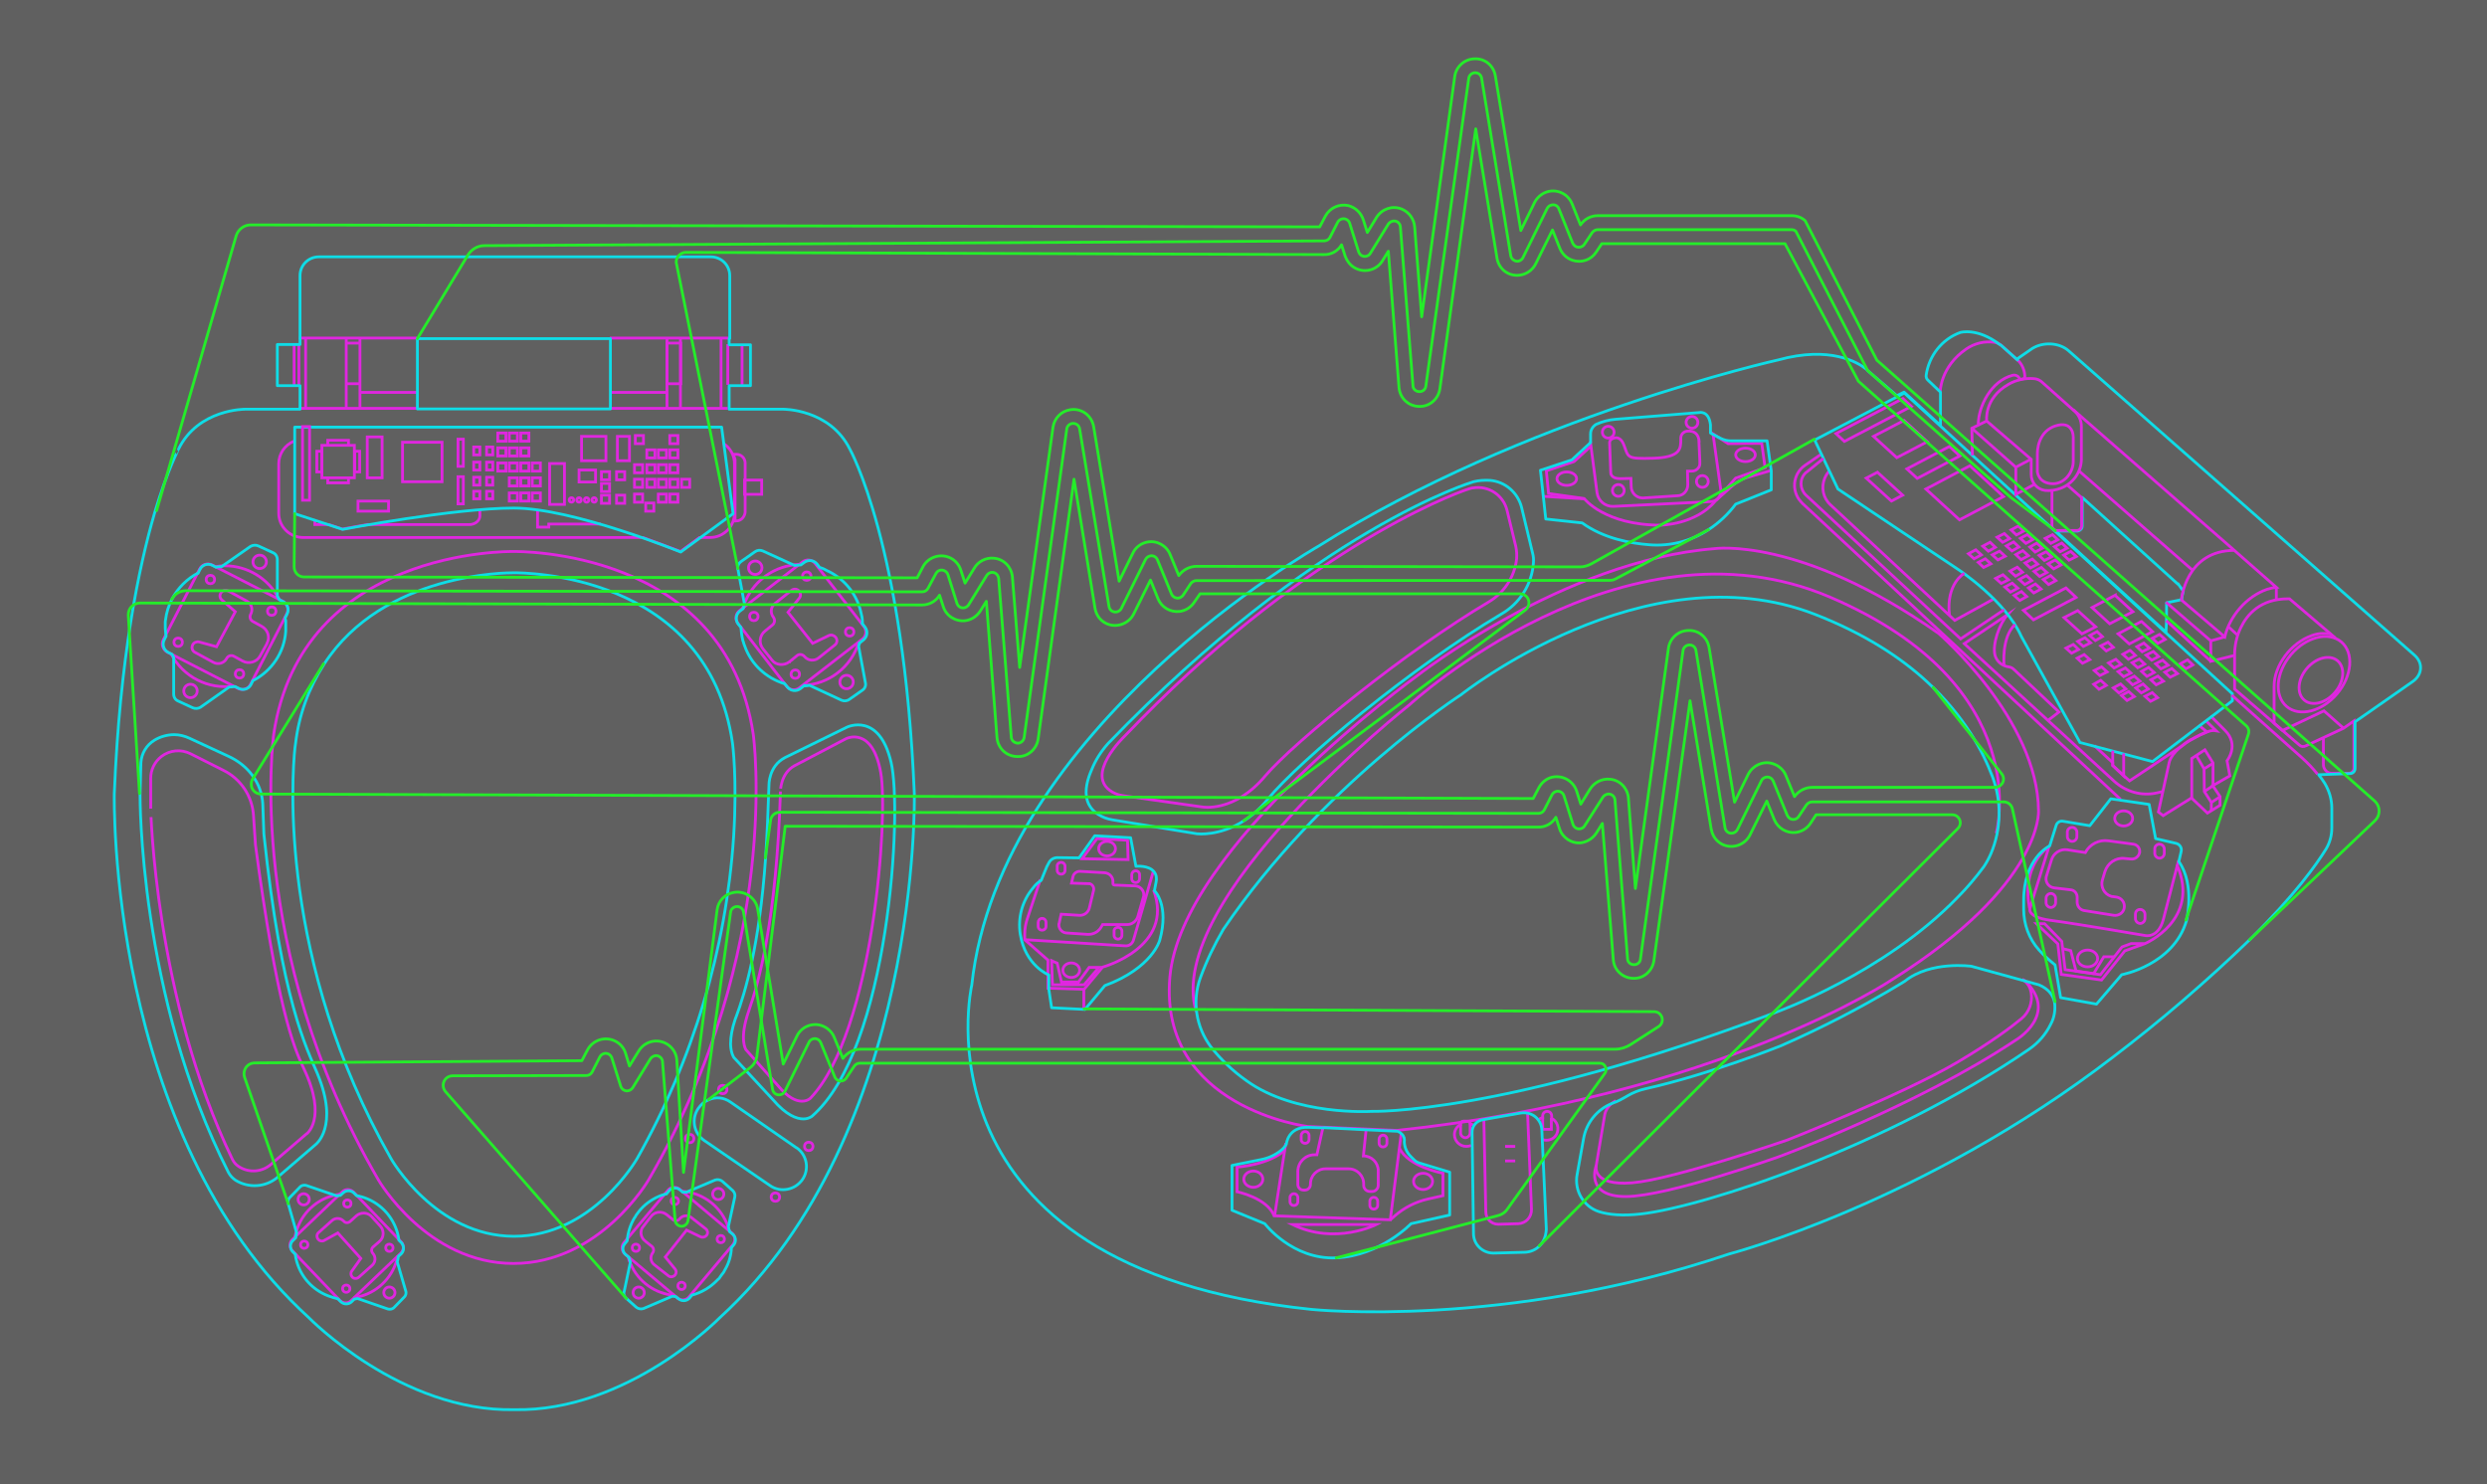 
<svg xmlns="http://www.w3.org/2000/svg" xml:space="preserve" id="Layer_1" x="0" y="0" style="enable-background:new 0 0 887.8 529.9" version="1.1" viewBox="0 0 887.8 529.9"><style>.st6{fill:none;stroke:#24ed29;stroke-linecap:round;stroke-linejoin:round}.st10{opacity:.85}.st11{fill:none;stroke:#f71cf7;stroke-miterlimit:10}.st12{fill:none;stroke:#00f3ff;stroke-linecap:round;stroke-linejoin:round}</style><path d="M0-1.5h887.8v531.4H0z" style="fill:#606060"/><g class="st10"><path d="M113.1 161.1h1.8v7.4h-1.8zM126.6 161.1h1.8v7.4h-1.8zM190 165.3h2.9v2.9H190zM190 170.6h2.9v2.9H190zM181.8 170.6h2.9v2.9h-2.9zM185.9 170.6h2.9v2.9h-2.9zM190 176h2.9v2.9H190zM181.8 176h2.9v2.9h-2.9zM185.9 176h2.9v2.9h-2.9zM191.9 181.9v6.3h4v-1.1h18.6" class="st11"/><path d="M105 157.5c-3.3 1.3-5.5 4.5-5.5 8.1v17.6c0 4.8 3.9 8.7 8.7 8.7h121.3l13.4 5 6.8-5h3.8c4.8 0 8.7-3.9 8.7-8.7v-17.6c0-3-1.5-5.7-4-7.3" class="st11"/><path d="M262.8 186h-.4v-21.9l-.6-1.9h1.1c1.7 0 3.1 1.4 3.1 3.1v17.6c-.2 1.7-1.5 3.1-3.2 3.1zM226.5 171.1h2.9v2.9h-2.9zM226.5 165.9h2.9v2.9h-2.9zM220.1 168.4h2.9v2.9h-2.9zM112.4 185.7v1.6h5l4.8 1.6 8.9-1.6h36.4c2.1 0 3.8-1.4 3.8-3.1v-2.3" class="st11"/><path d="M105.2 183.4v-30.9h152.4l4.1 30.9-18.7 13.7s-38.4-15.7-59.6-15.7h-.1c-21.1 0-61 7.6-61 7.6l-17.1-5.6M115.7 237.1c21.2-32.7 65.5-32.6 67.8-32.6 2.8 0 69.2-.2 78 60.9 0 0 1.7 12.7.4 33.2h0c-2.7 40.5-14.5 79.8-34.5 115.1 0 0-15.8 27.7-43.9 27.7s-43.9-27.7-43.9-27.7c-40.2-70.6-35.4-136.4-34.3-146.8.1-.9.2-1.4.2-1.4 1.2-10.2 4.7-19.8 10.2-28.4" class="st12"/><path d="M183.3 196.9c-1.2 0-75.8-1.1-85.6 65.3 0 0-10.7 76.5 37.4 159.1 0 0 17.3 29.8 48.2 29.8s48.2-29.8 48.2-29.8c48.1-82.6 37.4-159.1 37.4-159.1-9.8-66.4-84.4-65.3-85.6-65.3zM143.7 157.9h14.1V172h-14.1zM114.9 159h11.6v11.6h-11.6zM108 152.3h2.5v26.3H108zM177.7 154.6h2.9v2.9h-2.9zM169.1 159.6h2.2v2.8h-2.2zM173.7 159.6h2.2v2.8h-2.2zM169.1 165h2.2v2.8h-2.2zM173.7 165h2.2v2.8h-2.2zM169.1 170.4h2.2v2.8h-2.2zM265.8 171.4h6.1v5.1h-6.1zM131.1 156h5.3v14.6h-5.3zM196.2 165.5h5.3v14.6h-5.3zM207.6 155.8h8.7v8.7h-8.7zM220.4 155.8h4.3v8.7h-4.3zM206.7 167.8h5.9v4.3h-5.9zM117 157.2h7.4v1.8H117zM117 170.6h7.4v1.8H117zM283.6 273.4l18.5-9.7s9.3-4.6 12.3 12.1c2.8 15.7-2.6 92.6-25.1 116.3 0 0-4.3 4.3-11.5-4.4l-11.5-12.9s-2.6-3.6 1-13.9 9.9-32.6 11.3-78.3c0 .1-.1-6.4 5-9.2z" class="st11"/><path d="M273.3 306.3c-2.2 31.3-7.3 48.1-10.5 56.7-.2.5-.4 1-.5 1.4-.9 2.7-1.5 5.6-1.5 8.4h0c.1 3.4 1.2 4.8 1.2 4.8l13.9 15c4.8 5.6 8.5 6.9 10.9 6.9 1.1 0 2.1-.3 3-.9 27.7-24.1 32.4-109.2 28.3-126.4-4.2-18.1-15.7-12.6-15.7-12.6l-22.2 10.9c-5.9 3.1-5.7 9.9-5.7 9.9-.3 9.6-.7 18.2-1.2 25.9" class="st12"/><path d="M235 160.6h2.9v2.9H235zM239.1 160.6h2.9v2.9h-2.9zM230.9 165.9h2.9v2.9h-2.9zM235 165.9h2.9v2.9H235zM239.1 165.9h2.9v2.9h-2.9zM230.9 171.1h2.9v2.9h-2.9zM163.5 156.8h1.9v9.7h-1.9zM163.5 170.2h1.9v9.7h-1.9zM127.8 178.9h10.9v3.6h-10.9z" class="st11"/><circle cx="212.1" cy="178.5" r=".8" class="st11"/><circle cx="209.4" cy="178.5" r=".8" class="st11"/><circle cx="206.7" cy="178.5" r=".8" class="st11"/><circle cx="204" cy="178.5" r=".8" class="st11"/><path d="M108.4 381.4c-3.7-7.8-9.5-22.1-17.2-79.7l-.7-10.4c-.4-7-4.5-13.2-10.8-16.3L68 269.1c-3.4-1.7-7.4-1.3-10.4 1-2.4 1.9-3.8 4.7-3.8 7.8v10.8S55.2 356.4 83 414c.5 1 1.2 1.8 2.1 2.4 3.8 2.6 8.8 2.1 12.1-1.1l12-10.3c.1.1 7.9-5.4-.8-23.6z" class="st11"/><path d="M50 283.6s-.6 71.7 31.6 135.1c.6 1.1 1.5 2 2.5 2.7h0c4.7 2.9 10.7 2.5 14.9-1l13.6-11.7s8.6-6.3.7-25.4c-3.7-8.8-12.8-25.8-19.1-85.5l-.4-10.8c-.4-7.3-5.1-13.8-12.5-17.1l-13.6-6.3c-1.7-.8-3.6-1.3-5.5-1.3h0c-2.5 0-5 .7-7.1 2h0c-2.8 1.7-4.6 4.7-4.8 8l-.3 11.3" class="st12"/><path d="M173.7 170.4h2.2v2.8h-2.2zM169.1 175.4h2.2v2.7h-2.2zM173.7 175.4h2.2v2.7h-2.2zM181.8 154.6h2.9v2.9h-2.9zM185.9 154.6h2.9v2.9h-2.9zM230.9 160.6h2.9v2.9h-2.9zM177.7 159.9h2.9v2.9h-2.9zM181.8 159.9h2.9v2.9h-2.9zM185.9 159.9h2.9v2.9h-2.9zM177.7 165.3h2.9v2.9h-2.9zM181.8 165.3h2.9v2.9h-2.9zM185.9 165.3h2.9v2.9h-2.9zM128.5 145.8v-25.1 19.4h20.3M238.1 145.8v-25.1 19.4h-20.4M123.6 145.8v-25.1M242.9 120.7v25.1M109.1 120.7v25.1M257.4 145.8v-25.1M259.8 145.8h-42.1M217.7 120.7H260M123.6 122.5h4.9V137h-4.9z" class="st11"/><path d="M238.1 122.5h4.9V137h-4.9zM148.8 120.7h-42.1M106.7 145.8h42.1M259.8 122.9v14.5M106.7 137.4v-14.5M105 122.9v14.5M264.9 137.4v-14.5M235 171.1h2.9v2.9H235zM239.1 171.1h2.9v2.9h-2.9zM230.5 179.6h2.9v2.9h-2.9zM235 176.4h2.9v2.9H235zM239.1 176.4h2.9v2.9h-2.9zM239.1 155.5h2.9v2.9h-2.9zM243.3 171.1h2.9v2.9h-2.9z" class="st11"/><path d="M55.2 183.1c-5.6 19.2-12.4 51.6-14.4 100.3 0 0-2.7 121.4 69.5 187.1 0 0 32.7 33.6 73.3 32.8 40.5.8 73.3-32.8 73.3-32.8 72.1-65.8 69.5-187.1 69.5-187.1-3.7-88.6-23-123-23-123-7.2-14.5-23.9-14.3-23.9-14.3h-19.2v-8.4h7.6v-14.6h-7.6v-2.2h.2V98.4c0-3.7-3-6.7-6.7-6.7h-140c-3.7 0-6.7 3-6.7 6.7h0V123H99v14.7h8.1v8.4H87.6s-16.8-.2-23.9 14.3c.1 0-3.8 7-8.5 22.7" class="st12"/><path d="M214.7 168.4h2.9v2.9h-2.9zM220.1 176.8h2.9v2.9h-2.9zM214.7 176.8h2.9v2.9h-2.9zM214.7 172.6h2.9v2.9h-2.9zM226.5 176.4h2.9v2.9h-2.9zM226.8 155.5h2.9v2.9h-2.9z" class="st11"/><path d="M149 120.9V146h68.9V120.9H149" class="st12"/><circle cx="75.1" cy="206.9" r="1.5" class="st11"/><circle cx="97" cy="218.2" r="1.5" class="st11"/><circle cx="92.7" cy="200.6" r="2.4" class="st11"/><circle cx="63.6" cy="229.3" r="1.5" class="st11"/><circle cx="85.5" cy="240.6" r="1.5" class="st11"/><circle cx="68" cy="246.7" r="2.4" class="st11"/><path d="m58.3 228.4 13-25.3c.8-1.6 2.8-2.2 4.4-1.4l25.3 13c1.6.8 2.2 2.8 1.4 4.4l-13 25.3c-.8 1.6-2.8 2.2-4.4 1.4l-25.3-13c-1.6-.9-2.2-2.8-1.4-4.4zM76.9 202.3c1.1-.2 2.3-.3 3.4-.3 8.1 0 15.6 4.6 19.3 11.9" class="st11"/><path d="m86.6 236-3.1-1.7c-.9-.5-2.1-.2-2.6.8-.9 1.7-3 2.3-4.7 1.4l-6.6-3.6c-1-.5-1.3-1.7-.8-2.7.4-.8 1.4-1.2 2.3-1l6.2 1.7 6.7-12.5-4.8-4.2c-.7-.6-.9-1.6-.4-2.4.5-1 1.7-1.3 2.7-.8l6.6 3.6c1.7.9 2.3 3 1.4 4.7-.5.9-.2 2.1.8 2.6l3.1 1.7c2.2 1.2 3.1 3.9 1.9 6.1v.1l-2.5 4.5c-1.2 2.1-4 2.9-6.2 1.7zM83.5 244.9c-9.1 1.4-18.1-3.2-22.4-11.4" class="st11"/><path d="M61.4 213.9c-1.2 2.3-2 4.8-2.3 7.4 0 .2-.1.4-.1.6v1.9c0 .5 0 1 .1 1.6v.1c0 .5.1 1.1.2 1.6l-.7 1.4c-.8 1.6-.2 3.5 1.4 4.4l1.4.7c.2.4.4.8.6 1.1v13.1c0 1.1.6 2.1 1.6 2.5l5.2 2.4h0c.9.4 2 .3 2.8-.2l10.2-7.2c.7 0 1.4-.1 2.1-.2l1.4.7c1.6.8 3.5.2 4.3-1.4l.7-1.4c6.7-3.4 11.2-10.1 11.7-17.6v-3.5c0-.2 0-.5-.1-.7-.1-.2 0-.4-.1-.6h0l.7-1.4c.8-1.6.2-3.5-1.4-4.4l-1.4-.7h0c-.2-.4-.4-.8-.7-1.2h0v-13.1c0-1.1-.6-2.1-1.6-2.5l-5.2-2.4c-.9-.4-2-.3-2.8.2l-10.3 7.2h0c-.7 0-1.4.1-2.1.2h.1l-1.4-.7c-1.6-.8-3.5-.1-4.3 1.5l-.7 1.4h0v-.1c-3.9 2-7.2 5.3-9.3 9.3" class="st12"/><circle cx="288" cy="205.7" r="1.5" class="st11"/><circle cx="269.1" cy="220.1" r="1.5" class="st11"/><circle cx="269.6" cy="202.7" r="2.4" class="st11"/><circle cx="303.3" cy="225.6" r="1.5" class="st11"/><circle cx="283.9" cy="240.7" r="1.5" class="st11"/><circle cx="302.2" cy="243.5" r="2.4" class="st11"/><path d="m264 218 22.5-17.4c1.4-1.1 3.5-.8 4.5.6l17.4 22.5c1.1 1.4.8 3.5-.6 4.5l-22.5 17.4c-1.4 1.1-3.5.8-4.5-.6l-17.4-22.5c-1.1-1.4-.8-3.4.6-4.5z" class="st11"/><path d="M285.4 201.5c-1.1 0-2.3.1-3.4.4-8 1.5-14.5 7.4-16.8 15.2M281.8 236.3l2.7-2.2c.8-.7 2-.5 2.7.3 1.2 1.5 3.4 1.7 4.9.6l5.9-4.7c.9-.7 1-1.9.3-2.8-.6-.7-1.6-1-2.4-.6l-5.8 2.8-8.8-11.1 4-5c.6-.7.6-1.7 0-2.5-.7-.9-1.9-1-2.8-.3l-5.9 4.7c-1.5 1.2-1.7 3.4-.5 4.9.6.8.5 2-.3 2.7l-2.7 2.2c-2 1.6-2.3 4.4-.7 6.4l3.2 4c1.3 1.8 4.2 2.1 6.2.6-.1 0-.1 0 0 0zM286.6 244.7c9.2-.3 17.3-6.5 19.9-15.3" class="st11"/><path d="m263.4 203.1 2.4 12.8c-.2.5-.3.9-.5 1.4l-1.2.9c-1.4 1.1-1.7 3.1-.6 4.6h0l1 1.2c.1 1.6.3 3.2.7 4.8l.1.2c.1.4.2.6.3 1 .1.4.2.5.3.7v.1c2.3 6.4 7.6 11.3 14.1 13.3l-.1-.2h0l1.2 1.4c1.1 1.4 3.1 1.7 4.6.6 0 0 0 0 0 0l1.5-1.2h0l-.2.2c.7 0 1.3-.1 2-.2h0l11.4 5.3c.9.4 2 .3 2.8-.3l4.7-3.3c.9-.6 1.3-1.7 1-2.8l-2.4-12.9h0c.1-.4.3-.7.4-1.2l-.2.2h0l1.5-1.2c1.4-1.1 1.7-3.1.6-4.6l-1.1-1.4h0l.2.2c0-1.1-.1-2.2-.4-3.3-1.3-6.8-5.7-12.5-11.9-15.5h-.1l-.7-.4-.6-.3-.4-.2c-.4-.2-.9-.3-1.2-.4h0l-.9-1.2c-1.1-1.4-3.1-1.7-4.6-.6l-1.2.9c-.7 0-1.5.1-2.2.2l-11.4-5.2c-.9-.4-2-.3-2.8.3l-4.7 3.3c-1.1.7-1.6 1.8-1.4 2.8" class="st12"/><circle cx="108.6" cy="444.4" r="1.3" class="st11"/><circle cx="124" cy="429.7" r="1.3" class="st11"/><circle cx="108.4" cy="428.2" r="2" class="st11"/><circle cx="123.6" cy="460.1" r="1.3" class="st11"/><circle cx="139" cy="445.5" r="1.3" class="st11"/><circle cx="139" cy="461.5" r="2" class="st11"/><path d="M142 448.3c-.2.9-.4 1.8-.7 2.7-2.3 6.6-8.1 11.4-15 12.3M105.3 441.6c.2-1 .4-1.9.8-2.9 2.3-6.6 8.2-11.4 15.1-12.3M135.5 443.2l-2.3 2c-.7.6-.7 1.6-.1 2.3 1.1 1.2 1 3.1-.2 4.2l-4.8 4.3c-.7.6-1.8.6-2.4-.1-.5-.6-.6-1.5-.1-2.1l3.2-4.5-8.2-9.1-4.9 2.7c-.7.4-1.6.2-2.1-.4-.6-.7-.6-1.8.1-2.4l4.8-4.3c1.2-1.1 3.1-1 4.2.2.6.7 1.6.7 2.3.1l2.2-2c1.6-1.4 4.1-1.3 5.5.3l3 3.3c1.5 1.6 1.4 4.1-.2 5.5z" class="st11"/><path d="m104.4 442.5 17.8-17c1.1-1.1 2.9-1 4 .1l17 17.8c1.1 1.1 1 2.9-.1 4l-17.8 17c-1.1 1.1-2.9 1-4-.1l-17-17.8c-1.1-1.2-1-3 .1-4z" class="st11"/><path d="m102.9 429.8 3 10.4h0c-.2.6-.3 1.2-.4 1.8l.1-.1h0l-1 1c-1.1 1-1.2 2.7-.2 3.9 0 0 0 0 0 0l.1.1h0l1 1h0l-.1-.1c.9 7 5.7 12.8 12.4 15.1l.4.1.5.2 1.1.3.6.2h.2l1 1c1.1 1.1 2.8 1.1 3.9.1h0l1-1c.4 0 .7-.1 1.1-.2l10.7 3.7c.9.3 1.9.1 2.5-.6l3.5-3.6c.6-.6.8-1.5.5-2.3l-3-10.3c.2-.6.3-1.2.4-1.9l1-.9c1.1-1.1 1.1-2.8.1-4l-.9-.9c-1-8-7.2-14.5-15.1-15.9l-.9-.9a2.81 2.81 0 0 0-3.9-.1l-1 .9h-.2c-.3 0-.7.1-1 .2l-10.8-3.7c-.9-.3-1.9-.1-2.5.6l-3.5 3.6c-.6.6-.8 1.4-.6 2.3" class="st12"/><circle cx="257.3" cy="442.4" r="1.3" class="st11"/><circle cx="240.9" cy="428.8" r="1.3" class="st11"/><circle cx="256.4" cy="426.3" r="2" class="st11"/><circle cx="243.3" cy="459.1" r="1.3" class="st11"/><circle cx="227" cy="445.5" r="1.3" class="st11"/><circle cx="228" cy="461.5" r="2" class="st11"/><path d="m222.7 443.7 15.8-18.8c1-1.2 2.8-1.3 4-.4l18.8 15.8c1.2 1 1.3 2.8.4 4l-15.8 18.8c-1 1.2-2.8 1.3-4 .4l-18.8-15.8c-1.2-1-1.4-2.8-.4-4z" class="st11"/><path d="M260.3 439.5c-.2-.9-.5-1.9-.9-2.8-2.7-6.5-8.9-10.9-16-11.4M224.2 448.6c.2.9.5 1.8.9 2.6 2.7 6.4 8.8 10.8 15.8 11.3M230.3 443.1l2.4 1.9c.7.6.8 1.6.3 2.3-1 1.3-.8 3.2.5 4.2l5.1 4c.7.6 1.8.4 2.4-.3.5-.6.5-1.5 0-2.1l-3.5-4.3 7.6-9.6 5 2.4c.7.3 1.6.1 2.1-.5.6-.7.5-1.8-.3-2.4l-5.1-4c-1.3-1-3.2-.8-4.2.5-.6.7-1.6.8-2.3.3l-2.4-1.9c-1.7-1.3-4.2-1-5.5.7l-2.7 3.5c-1.4 1.5-1.1 4 .6 5.3z" class="st11"/><path d="m223.4 463.4 3.7 3.3c.7.6 1.7.8 2.6.5l10.3-4.4c.4.1.8.1 1.2.1l1 .8c1.2 1 3 .9 4-.3 0 0 0 0 0 0h0l.8-1c3.5-.9 6.6-2.8 9.1-5.4l.3-.3c.3-.2.5-.4.6-.7h0l.8-1.1.4-.5c.2-.3.4-.6.5-.9l.3-.5c1.3-2.3 2-4.9 2.1-7.5l-.1.1h0l.9-1.1c1-1.2.8-2.9-.4-3.9h0l-1.1-.9h0l.1.1c-.2-.6-.4-1.2-.5-1.8h0l2.3-10.6c.2-.8-.1-1.7-.7-2.3l-3.7-3.3c-.7-.6-1.7-.8-2.6-.5l-10.4 4.4h0c-.4-.1-.8-.1-1.2-.1l.1.1h0l-1.1-.9c-1.2-1-2.9-.8-3.9.4l-.9 1.1h0l.1-.1c-.9.3-1.8.5-2.7.9-2.8 1.2-5.3 3-7.2 5.4h0l-.9 1.2c-.2.2-.3.5-.4.7l-.3.4c-1.5 2.5-2.4 5.3-2.6 8.2l-.9 1.1c-1 1.2-.8 2.9.4 3.9l1.1.9c.2.6.4 1.2.5 1.8l-2.2 10.5c-.3.7 0 1.5.6 2.2" class="st12"/><circle cx="258" cy="389" r="1.5" class="st11"/><circle cx="246.2" cy="406.5" r="1.5" class="st11"/><circle cx="288.7" cy="409.3" r="1.5" class="st11"/><circle cx="276.8" cy="427.4" r="1.5" class="st11"/><path d="M252.9 392.7c-1.5.6-2.7 1.7-3.6 3h0c-2.6 3.7-1.7 8.9 2.1 11.5l23.5 16.1c3.7 2.6 8.9 1.6 11.5-2.1 0 0 0 0 0 0h0c2.6-3.7 1.7-8.8-2-11.4h-.1l-23.5-16.3h0c-2.4-1.7-5.3-2-7.9-.8" class="st12"/></g><g class="st10"><path d="M789.4 289.5v-3l-2.5-3.9-.1-8.1-2.8-4.8M790 272.5l-3.2 2M792.6 284.4l-3.2 2.1M786.9 282.6l3.1-2.1M782.8 237.4l-1.9-1.8-2.6 1.4 2 1.8zM762.3 234l-1.9-1.8h-.1l-2.5 1.4 2 1.8zM769 240.1l-2-1.8-2.5 1.4 1.9 1.8zM761.4 218.4l-6.3-5.8v-.1l-8.3 4.4 6.3 5.8zM725.3 207.3l-1.9-1.8-2.6 1.4 2 1.8zM737.9 195.7l-1.9-1.8-2.6 1.3 2 1.8z" class="st11"/><path d="m784.9 258.9 2.9 2.4s-12.6 4.9-13.6 11.6l-3.7 17 1.7 1.3 10.1-6.3 5.7 5.4 4.5-2.8v-3.1l-2.6-3.9 6.1-3.5-1-5.4s4.5-5.6-.7-10.8l-5.2-5.2" class="st11"/><path d="M790 280.5v-8.1l-2.9-4.7-4.7 3.1v14.1M711.8 213.8l-14 7.7-44.3-41.2c-2.7-2.4-3.5-6.3-2.1-9.6.4-1 1-1.8 1.6-2.6M747.6 266.2l6.6 6.1v1l4 3.7 2 1.8 18.9-12.6c1.1-1 2.4-1.9 3.8-2.5 1.6-.9 3.3-1.7 5-2.4 1-.4 2.1-.6 3.2-.4l-3.8-3.7" class="st11"/><path d="m731.1 257.2 3.9-3-16.1-15.2c-.5-.5-1.1-.8-1.8-.9-2.3-.3-4.2-1.8-4.9-4-1.1-4.1 1.6-11.5 4.5-14.7l-15.5 10.4 53.6 49.2c4.1 3.7 9.7 5.3 15.1 4.1l2.2-.5" class="st11"/><path d="m650.2 162.1-5.8 4c-4 2.7-5 8.2-2.2 12.2.4.5.8 1 1.2 1.4L757 285.4" class="st11"/><path d="m647.8 157.1 32-16.8 117.1 107.4v2.5l-28.5 21.7-25.9-6.8-21-38c-5.6-12.6-22.2-23.6-22.2-23.6l-43.2-28.9-8.3-17.5" class="st12"/><path d="M569.8 416.2s-4.3 11.1 10.7 11c15-.1 54.2-14.1 54.2-14.1s49.4-18.1 84.8-41.7c0 0 16-9.3 3.1-21.5" class="st11"/><path d="M721.9 349.6c1.8 1.1 2.9 2.9 3.2 5 .5 3.4-.8 6.9-3.5 9.1-3.5 2.9-10.6 8.3-23.1 15.7-19.4 11.4-60.4 27.6-60.4 27.6s-40.8 14.1-55.4 15.3-12.9-6.1-12.9-6.1l3-17.9s.2-3.2 4-5.3M724.1 198.4l-2-1.8-2.5 1.4 1.9 1.8zM727.4 201.4l-1.9-1.8-2.6 1.4 1.9 1.8zM717.4 192.3l-1.9-1.8-2.6 1.3 2 1.8zM720.7 195.3l-1.9-1.8-2.6 1.4 2 1.8zM730.7 204.4l-2-1.8-2.6 1.4 2 1.8zM733.9 207.3l-1.9-1.8-2.6 1.4 1.9 1.8zM774 237.5l-2-1.8-2.5 1.3 1.9 1.8zM777.3 240.5l-2-1.8-2.5 1.3 1.9 1.8zM767.3 231.4l-2-1.8-2.5 1.3 1.9 1.8zM770.6 234.4l-1.9-1.8-2.6 1.3 2 1.8zM772.3 243.2l-2-1.8-2.5 1.3 1.9 1.8zM765.6 237.1l-1.9-1.8-2.6 1.3 2 1.8z" class="st11"/><path d="M733.4 357.7c.4 2.7 0 5.5-1.3 7.9-1.8 3.7-4.5 6.8-7.9 9.1-50.7 34.7-115.4 56-138.2 58.7-6.8.8-11.7.3-15.2-.8-5.5-1.8-8.9-7.5-7.8-13.3l2.3-12.8c1-5.7 4.9-10.5 10.3-12.6l.5-.2c1.5-.5 2.9-1.3 4.3-2.1l.5-.3c2-1.2 4.3-2.1 6.6-2.6 22.8-5.1 48.2-15.3 48.2-15.3 7.8-3.4 15.2-7 21.6-10.3 13.5-7 22.7-12.8 22.7-12.8 9.3-7.4 23.8-5.3 23.8-5.3h0l24 6.6c3.4 1.4 5.1 3.7 5.6 6.1" class="st12"/><path d="m401 284.1 28.1 4s11.4 2.2 22.5-11c10.4-12.3 51.2-45.3 79.7-62.1 5.6-3.3 9.4-9 10.1-15.5.1-1.5 0-3-.3-4.4l-3.1-12.8c-1.3-5.5-6.6-9-12.1-8.1h-.2c-.5.1-1 .2-1.5.4-6.8 2.2-60.3 22.7-122.8 88.3 0 0-14.6 13.9-4.3 19.9 1.2.7 2.5 1.1 3.9 1.3zM766.9 246l-1.9-1.8-2.6 1.4 2 1.8zM770.2 249.1l-1.9-1.8-2.6 1.3 2 1.8zM757.2 237.2l-1.9-1.8-2.6 1.3 2 1.8zM760.7 240.3l-2-1.8-2.6 1.3 2 1.8zM763.9 243.2l-2-1.8-2.5 1.3 1.9 1.8zM761.9 248.7l-2-1.8-2.6 1.4 2 1.8zM758.9 246l-1.9-1.8-2.6 1.4 2 1.8zM752.2 239.9l-2-1.8-2.6 1.3 2 1.8zM750.5 227.3l-1.9-1.8-2.6 1.4 2 1.8zM754.4 231.1l-1.9-1.8-2.6 1.3 2 1.8zM746.3 229.5l-2-1.8-2.6 1.3 2 1.8zM742 231.9l-1.9-1.8-2.6 1.3 2 1.8zM746 235.5l-2-1.8-2.5 1.3 1.9 1.8zM751.9 244.7l-2-1.8-2.5 1.4 1.9 1.8zM712.3 195.4l-1.9-1.8-2.6 1.4 2 1.8zM728.6 210.3l-2-1.8-2.5 1.4 1.9 1.8zM717 207l-2-1.8-2.6 1.3 2 1.8zM720.3 210l-2-1.8-2.6 1.4 2 1.8zM707.3 198.1l-2-1.8-2.6 1.4 2 1.8zM710.7 201.3l-2-1.8-2.5 1.3 1.9 1.8zM772.9 228.3l-2-1.8-2.6 1.4 2 1.8z" class="st11"/><path d="M443.8 293.2c3.3-2.1 6.3-4.7 8.7-7.8 11.4-13.9 51.7-47.4 83.5-66.2 6.6-3.8 10.9-10.7 11.4-18.3.1-1.1 0-2.3-.3-3.4l-3.9-16.2c-1.3-5.4-5.9-9.4-11.4-9.8-1.9-.1-3.9 0-5.8.5 0 0-56.1 16.4-130.4 93.4-2.5 2.8-4.5 5.9-5.9 9.4-1.5 3.4-2.6 7.4-1.6 10.9.6 2.1 2.1 4 4 5.1 1.5 1 3.2 1.6 5 1.9l30.3 5c.1 0 7.8.9 16.4-4.5" class="st12"/><ellipse cx="745.2" cy="342.2" class="st11" rx="3.6" ry="3"/><ellipse cx="758.1" cy="292.2" class="st11" rx="3.2" ry="2.7"/><path d="M739.7 295.4c.9 0 1.7.8 1.7 1.7v1.6c0 .9-.7 1.7-1.7 1.7-.9 0-1.7-.8-1.7-1.7V297c0-.9.8-1.6 1.7-1.6zM732.1 319c.9 0 1.7.8 1.7 1.7v1.6c0 .9-.8 1.7-1.7 1.7-.9 0-1.7-.8-1.7-1.7v-1.6c0-.9.8-1.7 1.7-1.7zM764 324.7c.9 0 1.7.8 1.7 1.7v1.6c0 .9-.8 1.7-1.7 1.7-.9 0-1.7-.8-1.7-1.7v-1.6c0-1 .7-1.7 1.7-1.7zM770.9 301.4c.9 0 1.7.8 1.7 1.7v1.6c0 .9-.8 1.7-1.7 1.7-.9 0-1.7-.8-1.7-1.7V303c0-.9.8-1.6 1.7-1.6zM754.6 341.6H751l-3.6 6-6.3-.9-1.9-7.3-2.9-.7M751.4 311.2l-.9 3c-.7 2.4.6 5 3.1 5.8.2.1.4.1.6.1l1.4.2c1.8.3 3 2 2.7 3.8 0 .2-.1.3-.1.5-.5 1.5-2 2.4-3.6 2.2l-10.6-1.7c-1.4-.2-2.5-1.5-2.5-3v-1.8c0-1.3-1-2.5-2.3-2.6l-5.9-.7c-1.8-.2-3.1-1.8-2.9-3.6 0-.2.1-.4.1-.5l1.8-5.8c.7-2.5 3.2-4.1 5.7-3.7l6.4 1c1.6-3 4.9-4.7 8.3-4.2l8.9 1.2c1.4.2 2.4 1.5 2.2 2.9 0 .1 0 .3-.1.4-.4 1.3-1.7 2.2-3.1 2l-2.1-.2c-3.2-.4-6.1 1.6-7.1 4.7z" class="st11"/><path d="M777.1 308.7c8.6 19.7-11.4 28.2-11.4 28.2l-7.2 2.6-8.3 10.4-14.4-2-1.2-10.9-7.6-7.2h2.9l6.1 6.3 1.2 10.1 12.6 1.8 7.7-9.9 3.2-1.2h5.1" class="st11"/><path d="M724.6 324.5s-3.9-13.9 6.9-22.4l-6.8 22s-1.7 3.3 7.4 4.5 33.6 5.4 33.6 5.4 4.6 1.2 6.5-5.5l5.5-21.3" class="st11"/><path d="M780.5 328.8c-4.7 15.8-23.1 19.2-23.1 19.2l-9 10.5-12.8-2.3-2-11.7c-2-1.6-4-3.4-5.7-5.3-3.6-4-5.5-9.2-5.5-14.6v-2.8c-.1-15.5 9.3-19.8 9.3-19.8l2.3-7.3c.3-1 1.3-1.7 2.4-1.5l9.6 1.6 7.5-9.6 13.7 2 2.3 12.2 7.3 1.7h0c1.3.3 2.2 1.6 1.8 3 0 0 0 0 0 0h0l-.8 3.5c5.9 8.4 2.7 21.2 2.7 21.2" class="st12"/><path d="m715.2 177.3-12-11-15.7 8.3 12 11zM682.3 145.1l-3-2.8-23.9 12.5 3 2.8zM748.1 223.8l-6.4-5.8-4.9 2.5 6.4 5.8zM679.2 176.8l-9-8.2-4 2.1 9 8.2zM732.4 198.8l-1.9-1.8h-.1l-2.5 1.3 1.9 1.8zM725.7 192.6l-1.9-1.7v-.1l-2.6 1.4 2 1.8zM768.4 225.5l-3.9-3.6h-.1l-8.3 4.4 4 3.6zM688 157.7l-8.3-7.6-10.9 5.7 8.3 7.6zM741.1 213.3l-3.6-3.4-15.2 8 3.6 3.4zM734.6 192.7l-1.9-1.8-2.6 1.3 2 1.8zM741.2 198.7l-2-1.8-2.5 1.3 1.9 1.8zM729.1 195.7l-2-1.8-2.5 1.4 1.9 1.8zM722.4 189.6l-1.9-1.8-2.6 1.4 1.9 1.8zM735.7 201.7l-2-1.8-2.6 1.4 2 1.8zM722 204.3l-1.9-1.8-2.6 1.4 2 1.8z" class="st11"/><path d="m733.7 189.5 39.5 36.2.2-4.2v-6.3l5.4-1.1c.1-1 .3-2 .6-3l-1.9-2.7v.2l-34.2-31h0v10c.1 1-.6 1.8-1.6 2h-7.2l-.8-.1" class="st12"/><path d="m725.1 163.9-5.5 2.9M789.2 236.1l-15.9-14.5 15.9 14.5M740.1 155.9s0-5.3-5.4-4.1c-5.6 1.2-7.4 6.4-7.4 10.1v6.6s.4 4.2 5.6 4.2c4.2 0 7.2-4.2 7.2-7.9v-8.9zM732.5 174.7v13c0 .9.8 1.7 1.7 1.7h7.2c.9 0 1.7-.8 1.7-1.7v-10l-5-4.4M726.3 172.9l-6.7 3.6v-9.7l-15.7-13.9" class="st11"/><ellipse cx="828.5" cy="242.9" class="st11" rx="9.2" ry="6.6" transform="rotate(-49.798 828.544 242.908)"/><path d="m794.2 227.4-5 1.4M742 168l40.6 35.5M836.7 260.1l-7.1-6.3-14.8 7-3-2.6V245c0-7.4 6-15.5 13.5-18.1 2.1-.8 4.3-.9 6.4-.6l.3.1M812.6 209.7v4.5M798.8 226.8l-3.4-3.1M740 146.2l57.6 50.3 15 13.2c-1.1.1-2.3.4-3.3.7-7.3 2.5-13.4 9.6-15.1 17l-15.5-13.2s1.5-17.7 19-17.7M827.3 276.4c-1.7-2.1-3.5-4-5.5-5.8l-25.1-22.4" class="st11"/><path d="m704.1 162.6-.2-9.7 5.3-2.6s-1.1-8 7.8-13.1c2.8-1.6 6-2.3 9.2-2 1 .1 1.9.5 2.6 1.1l11.2 10c2 1.5 3.1 3.8 3 6.3v11.7c-.2 4.5-3.1 8.4-7.3 10-1.8.7-3.7 1-5.7.8-2.8-.4-4.9-2.8-4.9-5.6V164l-15.8-13.6" class="st11"/><path d="M706.2 151.5c0-6.4 4.6-15.5 12.2-17.5 1.1-.3 2.3.3 2.6 1.4v.1l1.8-.4v-1c-.1-1.8-.8-3.6-2-5l-6.3-5.7c-.7-.6-1.6-1.1-2.6-1.2-3.5-.5-7.1.4-10 2.4-9.3 6.4-9.3 15.3-9.3 15.3" class="st11"/><ellipse cx="826" cy="240.7" class="st11" rx="15.1" ry="10.8" transform="rotate(-49.798 826.041 240.665)"/><path d="m833.7 227.8-16.4-14h-.6c-9.7 0-14.5 5.5-16.8 10.3-1.5 3.1-2.2 6.5-2.2 9.9v12l23.1 20c.6.6 1.5.7 2.3.3l13.5-6.3 3.7-2.6v16.9c0 1-.8 1.8-1.8 1.8h-6.1c-.7 0-1.5-.3-2-.8-.6-.6-1-1.4-1-2.3v-9.8M797.7 234l-8.5 2.1v-7.3l-16-13.8" class="st11"/><path d="M803.1 335.5c-15.4 14.9-31.7 28.9-48.8 41.9-68 52.3-137 70.3-137 70.3-79.8 27-149.2 19.8-149.2 19.8-144.2-15-121.2-115.8-121.2-115.8 9.9-91.9 123.6-156.6 123.6-156.6 73.2-46.3 164.3-66.6 164.3-66.6 18.5-5.1 28.4.9 31.3 3.2.3.2.5.4.7.7l9.3 8 1 .9 2.6-1.3 13 11.9V140l-4.4-4.2c-.6-.5-.8-1.2-.7-1.9 1-6.9 5.6-12.8 12.2-15.2 0 0 6-1.8 13.9 4.2.4.2.7.4 1 .7l5.5 4.9-.2-.3 5.5-3.8c3.9-2.4 9.6-2.1 12.9.8l123.5 108.7c3.3 2.9 2.8 7.3-1 9.7l-20.2 14.1v16.7c0 1-.8 1.8-1.8 1.8h0l-11.2.4c.8 1 1.5 2 2.2 3.1 1.6 2.7 2.5 5.7 2.5 8.8v7.1c0 2.7-.7 5.3-2.1 7.6-3.3 5.3-10.8 16.1-27.2 32.3" class="st12"/><path d="M498.7 403.6c115.1-12.2 177-54 177-54 53.7-33.9 52-60.1 52-60.1-.2-32.6-35.6-63.3-35.6-63.3-49.6-34.9-80.2-30.3-80.2-30.3-53.8 4.3-106.3 45.6-106.3 45.6s-84.1 60.9-88 107.5 49.2 53.2 49.2 53.2l31.9 1.4zM699.6 162.8l-3.7-3.4-15.2 8 3.7 3.4zM723.5 213l-1.9-1.8-2.6 1.4 2 1.8zM715.8 198.6l-2-1.8-2.6 1.3 2 1.8zM701.2 204.7s-6.6 3.6-5.3 15M758.1 269v8l-3.9-3.7V268" class="st11"/><path d="m715.4 217.7-15.5 10.4-55.2-51.3c-2.2-2.1-2.4-5.6-.3-7.8.2-.2.4-.4.6-.5l5.9-4.8M715.4 237.6s-1-10.1 3.9-14.6M712.6 297.5s14.7-52.6-59.3-84.3-150 38.3-150 38.3-88.2 69.6-76.3 109.7" class="st11"/><path d="M688 243.5c-9.5-8.8-22.5-17.3-40.2-24.2-60.6-23.5-126.2 28.7-126.2 28.7s-49.9 32.2-84.9 83.8c-3.2 5.5-6 11.3-8.2 17.3-3 8.3-1.6 17.5 3.7 24.6 3.6 4.6 7.9 8.7 12.7 12.1 17.5 12.7 44.6 11 44.6 11s47.5 1.4 144.5-35.4c0 0 38.5-13.8 64.8-41h0c3.4-3.4 6.5-7.1 9.4-11 1-1.5 1.8-3 2.5-4.6 3.7-8.7 3.9-18.5.6-27.4-3.4-9-10-21.7-23.3-33.9" class="st12"/><path d="M521.4 401.5v3c0 .9.8 1.7 1.7 1.7.9 0 1.7-.8 1.7-1.7V401M553.8 399.2v4h-3.1V399M537.3 409.3h3.6M537.3 414.5h3.6M529.7 399.4l.7 33.2c0 2.5 1.9 4.5 4.4 4.5h.1l7.1-.2c2.7-.1 4.8-2.4 4.7-5.1v-.1l-1.4-34.5" class="st11"/><path d="M525.9 401.7c-.4-.2-.7-.4-1.1-.6-.1-.5-.5-.8-1-.8h-1.4c-.6 0-1 .4-1 1v.2c-1.4.7-2.2 2.1-2.2 3.6 0 2.3 1.9 4.2 4.2 4.2.6 0 1.3-.1 1.8-.4M549 400c.5-.5 1-.8 1.7-1v-.6c0-.9.7-1.6 1.6-1.6.9 0 1.6.7 1.6 1.6v.9c2 1 2.8 3.5 1.8 5.6-.7 1.4-2.1 2.2-3.7 2.2-.6 0-1.2-.1-1.7-.4" class="st11"/><path d="M549.7 444.7c-1.4 1.5-3.3 2.3-5.3 2.4l-11.3.3c-3.9 0-7.1-3.1-7.1-7V440.1l-.5-35.9c0-2.2 1.6-4 3.7-4.4l13.6-2.4c.5-.1.9-.1 1.4-.1 3.4.1 6.1 2.8 6.2 6.2l1.6 35.4c-.1 1.5-.4 2.9-1.1 4.2h0c-.3.6-.7 1.1-1.2 1.6" class="st12"/><circle cx="604" cy="150.8" r="2.1" class="st11"/><circle cx="607.7" cy="171.9" r="2.1" class="st11"/><circle cx="577.7" cy="175.1" r="2.1" class="st11"/><circle cx="574.1" cy="154.3" r="2.1" class="st11"/><path d="m565.6 178-12.8-1.8-.8-8.1 9.9-3.3 6-5.5-.2-1.8 2.4 18.4c.4 2.9 2.9 5 5.8 4.9l34.9-1.7c2-.1 3.6-1.8 3.5-3.8v-.2l-2.8-20.2 5.4 3.5 12-.1 1.2 8.7-10.5 3.7-5.7 6.4" class="st11"/><ellipse cx="559.3" cy="170.9" class="st11" rx="3.5" ry="2.4"/><ellipse cx="623.1" cy="162.4" class="st11" rx="3.5" ry="2.4"/><path d="M602.6 153.9c-1.4 0-2.6 1.1-2.6 2.5v.5c0 3.2 0 6.4-9.8 6.7-9.8.3-8.8-.3-10.5-4.7-1.7-4.4-4.7-1.9-4.7-1.9-.3.4-.5.9-.4 1.4l.4 10.4s-.1 2.1 3.4 2.1l3.8-.1.1 2.9c0 2.3 1.9 4.1 4.1 4.1l12.4-.8c2.1 0 3.7-1.8 3.7-3.9v-.1l-.1-4.8h1.6c1.4 0 2.7-1.1 2.8-2.5v-1.1l-.3-6.5c.1.2.4-4.4-3.9-4.2z" class="st11"/><path d="m550.8 177.2 14.8.9s7.3 9.4 27.2 9.4c0 0 12.6-.1 19.6-8.7l6.3-5.6c1.3-1.2 2.9-2.1 4.6-2.6l8.8-2.6" class="st11"/><path d="m551.8 185.3 13 1.4c7.7 5.6 17.4 7.3 24 7.8 7.4.6 14.9-1.3 21.1-5.4 3.7-2.4 7-5.5 9.7-9.1l12.7-5.1v-6.8l-1.5-10.7H618c-1.3 0-2.6-.3-3.8-.9l-2.5-1.3h0l-1.1-.6v-2.9c-.6-5.3-4.1-4.4-4.1-4.4l-29.8 2.4c-2.4.2-4.7.8-6.9 1.8-1.2.7-2 2-2 3.4v3.1l-6.7 6.2-11.2 3.7 1.9 17.4h0z" class="st12"/><ellipse cx="382.4" cy="346.4" class="st11" rx="3" ry="2.6"/><ellipse cx="395.2" cy="303" class="st11" rx="3" ry="2.6"/><path d="M399.1 331.1c.8 0 1.4.6 1.4 1.4v1.4c0 .8-.6 1.4-1.4 1.4-.8 0-1.4-.6-1.4-1.4v-1.4c-.1-.8.6-1.4 1.4-1.4zM372 327.9c.8 0 1.4.6 1.4 1.4v1.4c0 .8-.6 1.4-1.4 1.4-.8 0-1.4-.6-1.4-1.4v-1.4c0-.7.6-1.4 1.4-1.4zM378.8 307.9c.8 0 1.4.6 1.4 1.4v1.4c0 .8-.6 1.4-1.4 1.4-.8 0-1.4-.6-1.4-1.4v-1.4c-.1-.8.6-1.4 1.4-1.4zM405.4 310.9c.8 0 1.4.6 1.4 1.4v1.4c0 .8-.6 1.4-1.4 1.4-.8 0-1.4-.6-1.4-1.4v-1.4c0-.7.6-1.4 1.4-1.4z" class="st11"/><path d="m387 353.2 6.6-7.9s25.8-7.1 18.2-27.5" class="st11"/><path d="M402.4 330.1h-8.8l-.4.7c-.9 1.8-2.9 2.9-4.9 2.8l-7.6-.5c-1.6-.1-2.8-1.5-2.7-3.1 0-.1 0-.3.1-.4l.7-3.2 6.5.4c1.7.1 3.2-1 3.6-2.7l1.5-6.3c.2-1-.4-2-1.4-2.3h-.4l-6.1-.2.5-2.2c.2-1.2 1.4-2.1 2.6-2l8.7.5c1.7.1 3.1 1.5 3 3.3v.4c-.1.4.2.7.5.7h.1l7.4.3c1.7.1 3.1 1.6 3 3.3 0 .2 0 .4-.1.6l-2.1 7.3c-.6 1.5-2.1 2.6-3.7 2.6z" class="st11"/><path d="m371.4 314-4.7 14.1c-.6 1.8-.9 3.6-.9 5.5v1.9l8.3 7.3v10l12.8.4v7" class="st11"/><path d="m365.9 335.5 35.8 2.2c1.3.1 2.5-.7 2.9-2l7.1-24.6M386.3 306.6l5.3-7.2 10.9.6.2 6.9zM375.4 343l.3 8.6H387l5.3-6.2h-3.5l-3.8 5.2h-6.1l-1.5-6.7z" class="st11"/><path d="m387.3 360.4-11.9-.6-1-6.6v-5.1s-8.4-3.3-10.2-14.6c-.9-5.9.7-11.9 4.6-16.5.8-1.1 1.8-2 2.9-2.7l1.3-3.2c.4-1.1.9-2.2 1.5-3.2.6-1.1 1.8-1.7 3-1.7l7.7.1 5.6-7.9 12.8.7 1.9 10.2s4.6-.5 6.5 2h0c.8 1 1 2.4.7 3.6l-.6 3.1s5.4 5 1.9 17.7c0 0-2.6 9.9-19.6 16.2l-7.1 8.5" class="st12"/><path d="M458.6 410.7c-5.9 5.3-17 6-17 6v8.8s10.7 2.1 13.3 8.7M465.9 404c.8 0 1.4.6 1.4 1.4v1.4c0 .8-.6 1.4-1.4 1.4-.8 0-1.4-.6-1.4-1.4v-1.4c0-.7.6-1.4 1.4-1.4zM461.9 426.2c.8 0 1.4.6 1.4 1.4v1.4c0 .8-.6 1.4-1.4 1.4-.8 0-1.4-.6-1.4-1.4v-1.4c0-.8.6-1.4 1.4-1.4zM490.4 427.5c.8 0 1.4.6 1.4 1.4v1.4c0 .8-.6 1.4-1.4 1.4-.8 0-1.4-.6-1.4-1.4v-1.4c0-.8.6-1.4 1.4-1.4zM493.7 405.3c.8 0 1.4.6 1.4 1.4v1.4c0 .8-.6 1.4-1.4 1.4-.8 0-1.4-.6-1.4-1.4v-1.4c0-.7.6-1.4 1.4-1.4zM496.3 435.5l1.5-1.3c3.4-3 7.5-5.1 11.9-6.1l5.4-1.2v-8s-12.3-2.3-15.5-8.9" class="st11"/><ellipse cx="447.4" cy="421" class="st11" rx="3.4" ry="2.9"/><ellipse cx="508" cy="421.8" class="st11" rx="3.4" ry="2.9"/><path d="m472.3 402.4-2.2 9.9h-.9c-3.2 0-5.8 2.6-5.9 5.8v4.8c0 1.1.9 2 2 2h.5c1.1 0 2-.9 2-2v-.2c0-3 2.4-5.4 5.4-5.4h8.2c3 0 5.4 2.4 5.4 5.4v.5c0 1.2 1 2.2 2.2 2.2h.8c1.2 0 2.2-1 2.2-2.2V418c0-2.9-2.4-5.3-5.3-5.3l1-9.6M461.4 437.2h29.9s-14.6 7.5-29.9 0z" class="st11"/><path d="m500.2 404.7-3.9 30.8-41.3-1.4 4-26" class="st11"/><path d="M477 449.1c-15.7.7-25.5-12.2-25.5-12.2l-11.7-4.8v-16l10.4-2.1c2.6-.5 5-1.6 7-3.2.8-.6 1.5-1.4 2-2.3 0 0 .5-6.3 7.9-6l5.4.2v-.1l15.7.8 10.7.5c.6.2 1.1.6 1.5 1h0c.8.7 1.1 1.8.9 2.8.1 2 .9 3.8 2.3 5.2l1.2 1.2c.5.5 1.1.9 1.8 1.1l10.9 3.3v15.3l-13.8 3.1s-11 11.5-26.7 12.2" class="st12"/></g><path d="m647.7 156.8-79.8 44.6c-1.2.6-2.5 1-3.8 1l-136.9-.2c-2.5 0-4.9 1.2-6.4 3.3h0l-3-7.3c-.8-2.2-2.6-3.8-4.8-4.5-3.4-1-7.1.6-8.6 3.8l-4.9 10-9.1-55.2c-.7-4-4.4-6.7-8.4-6-3.2.5-5.6 3-6.1 6.2L364 238.3l-2.6-32.3c-.3-3.5-3-6.4-6.6-6.7-2.9-.3-5.7 1.2-7.1 3.7l-3.2 5.2-1.5-4.6c-1.2-3.9-5.3-6-9.2-4.8-1.9.6-3.5 1.9-4.4 3.7l-2 3.8-218.9-.3c-1.9 0-3.5-1.6-3.5-3.6l.2-19M733.6 357.6l-15.2-68.7c-.3-1.6-1.7-2.7-3.3-2.6h-68.2c-.8 0-1.5.4-2 1l-2.8 4.2c-.7 1.1-2.1 1.4-3.2.7 0 0 0 0 0 0-.4-.3-.7-.7-.9-1.1l-5-12.2c-.5-1.2-1.8-1.8-3-1.3-.5.2-1 .6-1.2 1.1l-8.6 17.5c-.6 1.1-1.9 1.6-3.1 1.1-.7-.3-1.2-1-1.3-1.7l-10.4-63.4c-.2-1.3-1.4-2.1-2.6-1.9h-.1c-1 .2-1.8 1-1.9 2l-15.2 110.1c-.1 1.3-1.3 2.2-2.6 2-1.1-.1-2-1-2-2.1l-4.5-56.7c-.1-1.3-1.2-2.2-2.5-2.1-.7.1-1.4.5-1.8 1.1l-6.5 10.2c-.6 1.1-2.1 1.5-3.2.8 0 0 0 0 0 0-.5-.3-.8-.8-1-1.3l-3.2-10.2c-.4-1.2-1.7-1.9-2.9-1.5-.6.2-1.1.6-1.4 1.2l-2.7 5.3c-.4.8-1.2 1.3-2.1 1.3l-270.9-.4c-1.6 0-2.9 1.2-3.2 2.7l-1.9 13.6" class="st6"/><path d="m444 293 100.5-75.2c1.4-1.1 1.7-3 .7-4.5-.6-.8-1.6-1.3-2.6-1.3H428.4l-2 2.9c-1.2 1.9-3.1 3.1-5.3 3.4-3.3.4-6.5-1.5-7.7-4.5l-2.7-6.7-6 12.1c-1.8 3.6-6.2 5.1-9.8 3.4-2.1-1-3.6-3-4-5.4l-7.5-46.1-12.8 92.7c-.5 3.6-3.6 6.4-7.2 6.3h-.4c-3.8-.1-6.8-3-7.1-6.8l-3.8-48.6-2 3.2c-1.2 2-3.2 3.4-5.5 3.7-3.5.4-6.9-1.7-7.9-5.1l-1.3-4c-1.3 2.2-3.7 3.5-6.3 3.5h-.1l-279-.7c-2.3 0-4.2 1.8-4.2 4.1v.3l4 63.6" class="st6"/><path d="m780.3 328.5 22.3-66.3c.4-1.2.1-2.4-.9-3.2L663.4 136.1 637.2 87h-65.4l-2 3c-1.8 2.8-5.3 4-8.5 2.9-2.1-.7-3.7-2.3-4.5-4.3l-2.6-6.5-6 12.1c-1.8 3.6-6.2 5.1-9.8 3.4-2.1-1-3.6-3-4-5.4L526.8 46 514 138.8c-.5 3.6-3.6 6.4-7.3 6.3h-.2c-3.8-.1-6.8-3-7.1-6.8l-3.8-48.6-2.1 3.4c-2.1 3.5-6.7 4.5-10.1 2.4-1.5-.9-2.6-2.4-3.2-4l-1.3-4.1c-1.3 2.2-3.7 3.6-6.3 3.5l-227.7-.8c-1.9 0-3.5 1.5-3.5 3.4 0 .3 0 .5.1.7L263.4 203" class="st6"/><path d="m733.7 189.5-15.9-11.9-51.1-45.3-25.6-49.7c-.4-.4-.9-.6-1.5-.6h-69.2c-.8 0-1.5.4-2 1l-2.8 4.2c-.7 1.1-2.2 1.4-3.3.7-.4-.3-.7-.7-.9-1.1l-4.9-12.2c-.4-1.2-1.7-1.8-2.9-1.3h-.1c-.5.2-.9.6-1.2 1.1l-8.6 17.5c-.5 1.1-1.8 1.7-2.9 1.2-.1 0-.1-.1-.2-.1-.7-.3-1.2-1-1.3-1.7l-10.4-63.4c-.2-1.3-1.4-2.1-2.7-1.9-1 .2-1.8 1-1.9 2L509 137.8c-.1 1.3-1.3 2.2-2.6 2-1.1-.1-2-1-2-2.1L499.9 81c-.1-1.3-1.2-2.2-2.4-2.1h-.1c-.7.1-1.4.5-1.8 1.1l-6.4 10.4c-.6 1.1-2.1 1.5-3.2.8 0 0 0 0 0 0-.5-.3-.8-.8-1-1.3l-3.2-10.2c-.4-1.2-1.7-1.9-2.9-1.5-.6.2-1.1.6-1.4 1.2l-2.7 5.3c-.4.8-1.2 1.3-2.1 1.3l-299.8 1.7c-2.4 0-4.6 1.3-5.9 3.4l-18 29.8" class="st6"/><path d="m803.1 335.5 44.7-42.5c1.9-1.8 2-4.8.2-6.7l-.3-.3L670 128.6l-25.6-49.8c-1.3-1.2-3-1.8-4.8-1.8h-69.2c-2.5 0-4.8 1.2-6.2 3.3h0l-3-7.5c-1.5-3.8-5.8-5.6-9.5-4.1-1.7.7-3.1 2-3.9 3.6l-4.9 10-9.1-55.2c-.6-3.6-3.6-6.2-7.2-6.1h-.1c-3.6 0-6.7 2.7-7.2 6.3l-11.8 85.8-2.5-32c-.2-2.9-2-5.4-4.7-6.5-3.3-1.3-7 0-8.9 3l-3.3 5.4-1.4-4.4c-.8-2.6-2.8-4.5-5.4-5.2-3.3-.7-6.6.8-8.2 3.8l-2 3.8-381.6-.7c-2.4 0-4.5 1.6-5.2 3.9l-28.4 98.1" class="st6"/><path d="m690.1 245.5 24.4 30.7c1.1 1.3.9 3.2-.4 4.2-.6.5-1.3.7-2 .7H647c-2.5 0-4.9 1.2-6.4 3.3h0l-3-7.3c-.8-2.2-2.6-3.8-4.9-4.5-3.4-1-7 .7-8.6 3.8l-4.9 10-9.1-55.2c-.6-3.6-3.6-6.2-7.2-6.1h-.1c-3.6 0-6.7 2.7-7.2 6.3l-11.8 85.8-2.5-32.3c-.3-3.5-3-6.4-6.6-6.7-2.9-.3-5.7 1.2-7.2 3.7l-3.2 5.2-1.4-4.4c-1.1-3.8-5-6.1-8.9-5.2-2 .5-3.7 1.9-4.7 3.8l-2 3.8-454.1-1.6c-2 0-3.6-1.6-3.5-3.6 0-.7.2-1.3.5-1.8l25.3-41.1" class="st6"/><path d="m549.5 444.8 149.4-149c1.1-1.1 1.2-2.8.1-4 0 0 0 0 0 0-.5-.6-1.3-.9-2.1-.9h-48.6l-1.9 2.9c-1.2 1.9-3.1 3.1-5.3 3.4-3.3.4-6.4-1.5-7.7-4.5l-2.7-6.7-6 12.1c-1.8 3.6-6.2 5.1-9.8 3.4-2.1-1-3.6-3-4-5.4v.2l-7.6-46.1-12.9 92.8c-.5 3.6-3.6 6.4-7.2 6.3h-.2c-3.8-.1-6.9-3-7.1-6.8L572 294l-2 3.2c-1.2 2-3.2 3.3-5.5 3.7-3.5.4-6.8-1.8-7.8-5.1l-1.3-4c-1.3 2.2-3.7 3.6-6.3 3.5l-268.8-.3-10.1 82c-.2 1.6-1 3.1-2.3 4.1l-15 11.5M609.9 189.1s-27.3 14.5-33.2 17.6c-.7.4-1.5.5-2.2.5-45.2 0-147.4.1-147.4.1-.8 0-1.5.4-2 1l-2.7 4.1c-.5.8-1.5 1.3-2.4 1.1-.8-.1-1.5-.7-1.8-1.4l-5-12.2c-.5-1.2-1.8-1.8-3-1.3-.5.2-1 .6-1.3 1.2l-8.6 17.4c-.6 1.2-2 1.6-3.1 1.1-.7-.3-1.2-1-1.3-1.7l-10.5-63.5c-.2-1.3-1.4-2.1-2.7-1.9-1 .2-1.8 1-1.9 2l-15.2 110.1c-.2 1.3-1.4 2.2-2.6 2-1.1-.2-1.9-1-2-2.1l-4.5-56.7c-.1-.7-.5-1.4-1.1-1.8-1.1-.7-2.5-.3-3.2.8 0 0 0 0 0 0h0l-6.4 10.4c-.7 1.1-2.1 1.5-3.2.8-.5-.3-.8-.8-1-1.3l-3.2-10.2c-.2-.6-.6-1.1-1.2-1.4-1.1-.6-2.5-.2-3.1 1 0 0 0 0 0 0h0l-2.8 5.2c-.4.8-1.2 1.3-2.1 1.3l-262.8-.4c-1.9 0-3.7.9-4.7 2.5l-.4.6" class="st6"/><path d="m387 360.2 203.5 1c1.6 0 2.9 1.3 2.9 2.9 0 1-.5 1.9-1.3 2.4L582 373c-1.6 1-3.5 1.6-5.4 1.6H307.3c-2.5 0-4.9 1.2-6.4 3.3h0l-3-7.3c-.8-2.2-2.6-3.8-4.8-4.5-3.4-1-7.1.6-8.6 3.8l-4.9 10-9.1-55.2c-.6-4-4.4-6.7-8.4-6.1-3.2.5-5.7 3-6.1 6.2l-12 93.8-2.4-40.2c-.3-4-3.9-7-7.9-6.7-2.4.2-4.6 1.6-5.8 3.7l-3.2 5.2-1.4-4.6c-.6-1.9-1.9-3.4-3.7-4.3-3.6-1.8-8-.4-9.9 3.2l-2 3.8-116.8.8c-2.1 0-3.8 1.7-3.8 3.9 0 .4.1.8.2 1.2l15.6 45.2" class="st6"/><path d="m477 449.1 57.4-15c1.5-.3 2.8-1.1 3.6-2.3l34.9-48.6c.7-1 .5-2.4-.5-3.2-.4-.3-.9-.4-1.3-.4H306.9c-.8 0-1.5.4-2 1.1l-2.8 4.2c-.7 1.1-2.2 1.4-3.2.7-.4-.3-.7-.6-.9-1.1l-5-12.2c-.5-1.2-1.8-1.8-3-1.3-.5.2-1 .6-1.2 1.1l-8.6 17.5c-.6 1.2-2 1.6-3.1 1.1-.7-.3-1.2-1-1.3-1.7l-10.4-63.4c-.2-1.3-1.4-2.1-2.7-1.9-1 .2-1.8 1-1.9 2l-15.2 110.1c-.2 1.3-1.4 2.2-2.6 2-1.1-.2-1.9-1-2-2.1l-4.5-56.7c-.1-1.3-1.3-2.2-2.5-2.1-.7.1-1.4.5-1.8 1.1l-6.3 10.3c-.5.8-1.3 1.2-2.2 1.2-1-.1-1.8-.7-2.1-1.6l-3.2-10.2c-.4-1.2-1.7-1.9-2.9-1.5-.6.2-1.1.6-1.4 1.2l-2.7 5.3c-.4.8-1.2 1.3-2.1 1.3l-47.7.1c-1.9 0-3.4 1.5-3.4 3.4 0 .8.3 1.6.8 2.2l64.6 73.9" class="st6"/></svg>